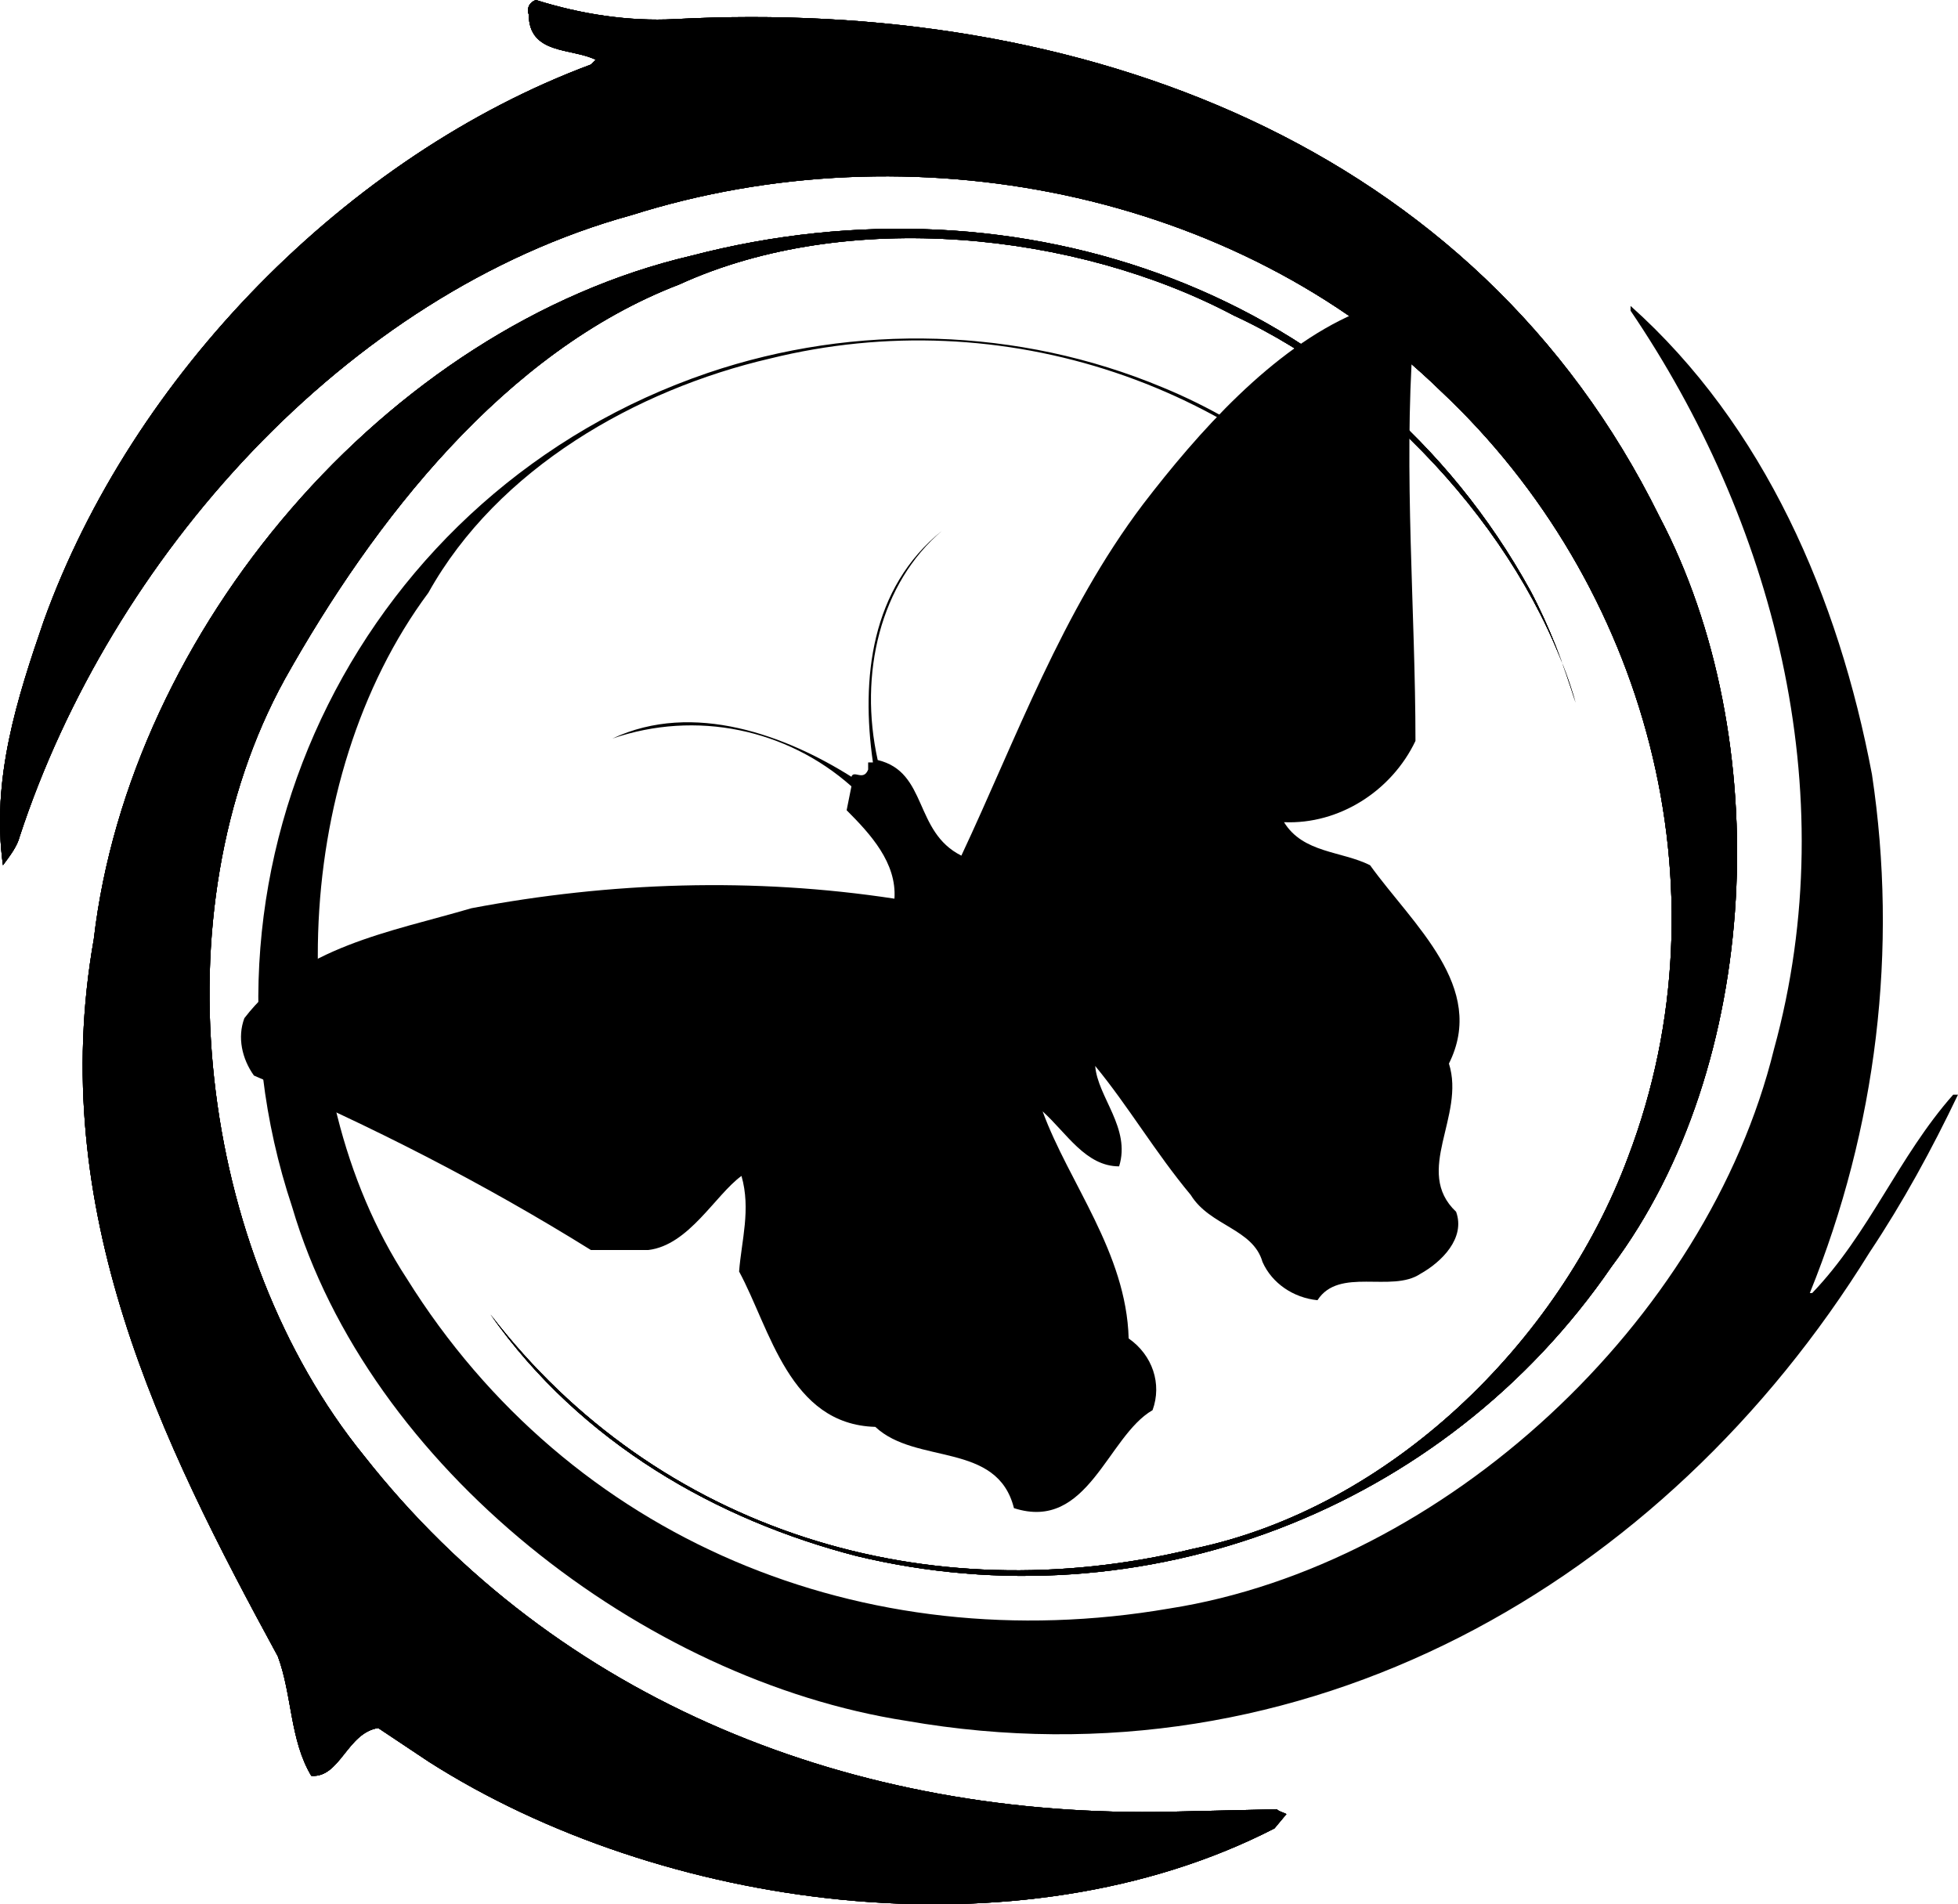 <?xml version="1.0" encoding="utf-8"?>
<!-- Generator: Adobe Illustrator 24.0.0, SVG Export Plug-In . SVG Version: 6.00 Build 0)  -->
<svg version="1.1" id="Layer_1" xmlns="http://www.w3.org/2000/svg" xmlns:xlink="http://www.w3.org/1999/xlink" x="0px" y="0px"
	 viewBox="0 0 81.924 79.676" style="enable-background:new 0 0 81.924 79.676;" xml:space="preserve">
<style type="text/css">
	.st0{clip-path:url(#SVGID_4_);}
	.st1{clip-path:url(#SVGID_6_);}
</style>
<title>blayney2018-logo-white</title>
<polyline points="57.024,39.8 57.324,40.2 57.024,39.8 "/>
<polyline points="18.024,69.3 18.224,69.6 18.024,69.3 "/>
<polyline points="18.524,69.9 18.324,69.7 18.424,69.9 18.524,69.9 "/>
<path d="M28.224,0.8c17-0.9,33.5,5.2,41.2,20.8c4.9,9.3,4.3,23-2,31.4c-7,10.2-19.6,15-31.6,12.1c-5.8-1.5-11.5-4.7-15.3-10.1
	c7,9.1,18.3,12.5,29.4,9.8c8.2-1.7,15.3-8.6,18.2-16.4c4.3-11.3,0.7-24-7.8-32c-8.6-8.4-22.2-11.1-33.9-7.4
	c-12,3.3-21.8,14.4-25.6,26c-0.1,0.4-0.4,0.8-0.7,1.2c-0.5-3.6,0.6-7,1.7-10.2c3.7-10.3,12.7-19.5,22.9-23.3l0.2-0.2
	c-1-0.5-2.8-0.2-2.8-1.9c-0.1-0.2,0-0.5,0.3-0.6C24.324,0.6,26.324,0.9,28.224,0.8"/>
<path d="M28.224,0.8c17-0.9,33.5,5.2,41.2,20.8c4.9,9.3,4.3,23-2,31.4c-7,10.2-19.6,15-31.6,12.1c-5.8-1.5-11.5-4.7-15.3-10.1
	c7,9.1,18.3,12.5,29.4,9.8c8.2-1.7,15.3-8.6,18.2-16.4c4.3-11.3,0.7-24-7.8-32c-8.6-8.4-22.2-11.1-33.9-7.4
	c-12,3.3-21.8,14.4-25.6,26c-0.1,0.4-0.4,0.8-0.7,1.2c-0.5-3.6,0.6-7,1.7-10.2c3.7-10.3,12.7-19.5,22.9-23.3l0.2-0.2
	c-1-0.5-2.8-0.2-2.8-1.9c-0.1-0.2,0-0.5,0.3-0.6C24.324,0.6,26.324,0.9,28.224,0.8"/>
<g>
	<g>
		<path id="SVGID_1_" d="M28.224,0.8c17-0.9,33.5,5.2,41.2,20.8c4.9,9.3,4.3,23-2,31.4c-7,10.2-19.6,15-31.6,12.1
			c-5.8-1.5-11.5-4.7-15.3-10.1c7,9.1,18.3,12.5,29.4,9.8c8.2-1.7,15.3-8.6,18.2-16.4c4.3-11.3,0.7-24-7.8-32
			c-8.6-8.4-22.2-11.1-33.9-7.4c-12,3.3-21.8,14.4-25.6,26c-0.1,0.4-0.4,0.8-0.7,1.2c-0.5-3.6,0.6-7,1.7-10.2
			c3.7-10.3,12.7-19.5,22.9-23.3l0.2-0.2c-1-0.5-2.8-0.2-2.8-1.9c-0.1-0.2,0-0.5,0.3-0.6C24.324,0.6,26.324,0.9,28.224,0.8"/>
	</g>
	<g>
		<defs>
			<path id="SVGID_2_" d="M28.224,0.8c17-0.9,33.5,5.2,41.2,20.8c4.9,9.3,4.3,23-2,31.4c-7,10.2-19.6,15-31.6,12.1
				c-5.8-1.5-11.5-4.7-15.3-10.1c7,9.1,18.3,12.5,29.4,9.8c8.2-1.7,15.3-8.6,18.2-16.4c4.3-11.3,0.7-24-7.8-32
				c-8.6-8.4-22.2-11.1-33.9-7.4c-12,3.3-21.8,14.4-25.6,26c-0.1,0.4-0.4,0.8-0.7,1.2c-0.5-3.6,0.6-7,1.7-10.2
				c3.7-10.3,12.7-19.5,22.9-23.3l0.2-0.2c-1-0.5-2.8-0.2-2.8-1.9c-0.1-0.2,0-0.5,0.3-0.6C24.324,0.6,26.324,0.9,28.224,0.8"/>
		</defs>
		<clipPath id="SVGID_4_">
			<use xlink:href="#SVGID_2_"  style="overflow:visible;"/>
		</clipPath>
		<g class="st0">
			<rect x="0.024" width="72.7" height="66"/>
		</g>
	</g>
</g>
<path d="M64.024,24.7c0.8,1.5,1.4,3.1,1.9,4.7c-1.9-6.6-7.8-13.2-14.3-16.2c-6.6-3.5-16.2-4.5-23.2-1.3c-7.3,2.8-12.8,9.9-16.5,16.5
	c-5.4,9.8-3.6,24,3.3,32.5c8.1,10.3,20.5,15.2,33.8,14.9l4.4-0.1c0.1,0.1,0.2,0.1,0.4,0.2l-0.5,0.6c-10.7,5.5-25.7,3.4-35.4-2.8
	l-2.1-1.4c-1.3,0.2-1.6,2.1-2.8,2c-0.9-1.5-0.8-3.4-1.4-5c-4.9-9-9.7-18.7-7.7-30c1.5-12.9,12.2-25.6,25-28.6
	C42.724,7.1,57.124,12.2,64.024,24.7"/>
<path d="M64.024,24.7c0.8,1.5,1.4,3.1,1.9,4.7c-1.9-6.6-7.8-13.2-14.3-16.2c-6.6-3.5-16.2-4.5-23.2-1.3c-7.3,2.8-12.8,9.9-16.5,16.5
	c-5.4,9.8-3.6,24,3.3,32.5c8.1,10.3,20.5,15.2,33.8,14.9l4.4-0.1c0.1,0.1,0.2,0.1,0.4,0.2l-0.5,0.6c-10.7,5.5-25.7,3.4-35.4-2.8
	l-2.1-1.4c-1.3,0.2-1.6,2.1-2.8,2c-0.9-1.5-0.8-3.4-1.4-5c-4.9-9-9.7-18.7-7.7-30c1.5-12.9,12.2-25.6,25-28.6
	C42.724,7.1,57.124,12.2,64.024,24.7"/>
<g>
	<g>
		<path id="SVGID_3_" d="M64.024,24.7c0.8,1.5,1.4,3.1,1.9,4.7c-1.9-6.6-7.8-13.2-14.3-16.2c-6.6-3.5-16.2-4.5-23.2-1.3
			c-7.3,2.8-12.8,9.9-16.5,16.5c-5.4,9.8-3.6,24,3.3,32.5c8.1,10.3,20.5,15.2,33.8,14.9l4.4-0.1c0.1,0.1,0.2,0.1,0.4,0.2l-0.5,0.6
			c-10.7,5.5-25.7,3.4-35.4-2.8l-2.1-1.4c-1.3,0.2-1.6,2.1-2.8,2c-0.9-1.5-0.8-3.4-1.4-5c-4.9-9-9.7-18.7-7.7-30
			c1.5-12.9,12.2-25.6,25-28.6C42.724,7.1,57.124,12.2,64.024,24.7"/>
	</g>
	<g>
		<defs>
			<path id="SVGID_5_" d="M64.024,24.7c0.8,1.5,1.4,3.1,1.9,4.7c-1.9-6.6-7.8-13.2-14.3-16.2c-6.6-3.5-16.2-4.5-23.2-1.3
				c-7.3,2.8-12.8,9.9-16.5,16.5c-5.4,9.8-3.6,24,3.3,32.5c8.1,10.3,20.5,15.2,33.8,14.9l4.4-0.1c0.1,0.1,0.2,0.1,0.4,0.2l-0.5,0.6
				c-10.7,5.5-25.7,3.4-35.4-2.8l-2.1-1.4c-1.3,0.2-1.6,2.1-2.8,2c-0.9-1.5-0.8-3.4-1.4-5c-4.9-9-9.7-18.7-7.7-30
				c1.5-12.9,12.2-25.6,25-28.6C42.724,7.1,57.124,12.2,64.024,24.7"/>
		</defs>
		<clipPath id="SVGID_6_">
			<use xlink:href="#SVGID_5_"  style="overflow:visible;"/>
		</clipPath>
		<g class="st1">
			<rect x="1.924" y="7.1" width="64.1" height="74.8"/>
		</g>
	</g>
</g>
<path d="M78.324,32.4c1.1,7.3,0.2,14.8-2.6,21.7h0.1c2.4-2.5,3.6-5.7,5.9-8.3h0.2c-1.1,2.3-2.3,4.5-3.7,6.6
	c-8.6,13.9-23.7,22.5-40.3,19.6c-11-1.7-22.5-10.6-25.7-21.5c-4.8-14.4,3-30,17.4-34.9c6.2-2.1,13-1.9,19,0.6
	c3.9,1.6,7.4,4.3,10,7.7c-6.4-7.9-16.7-11.3-26.4-8.9c-5.6,1.3-11.4,4.6-14.3,9.8c-5.8,7.8-6.2,20.6-0.9,28.7
	c6.8,10.9,19.1,16,31.9,13.8c11.5-1.8,22.5-12,25.3-23.4c3-10.9-0.1-22.2-6-30.9v-0.2C73.824,17.8,76.924,25,78.324,32.4"/>
<path d="M59.124,14.2c-0.4,5.6,0.1,11.4,0.1,16.8c-1,2.1-3.2,3.5-5.5,3.4c0.8,1.3,2.4,1.2,3.6,1.8c1.8,2.5,4.9,5.1,3.3,8.3
	c0.7,2.2-1.5,4.5,0.3,6.2c0.4,1.1-0.6,2.1-1.5,2.6c-1.2,0.8-3.4-0.3-4.3,1.1c-1-0.1-1.9-0.7-2.3-1.6c-0.4-1.4-2.2-1.5-3-2.8
	c-1.5-1.8-2.6-3.7-4-5.4c0.1,1.3,1.5,2.6,1,4.2c-1.4,0-2.2-1.4-3.2-2.3c1.1,3,3.5,5.9,3.6,9.5c1,0.7,1.4,1.9,1,3
	c-1.9,1.1-2.7,5.1-5.8,4.1c-0.7-2.8-4.1-1.8-5.8-3.4c-3.6-0.1-4.4-4.1-5.7-6.5c0.1-1.3,0.5-2.6,0.1-4c-1.1,0.8-2.2,2.9-3.9,3.1h-2.4
	c-4.5-2.8-9.2-5.2-14.1-7.3c-0.5-0.7-0.7-1.6-0.4-2.4c2.3-3,6.1-3.6,9.5-4.6c5.8-1.1,11.8-1.3,17.7-0.4c0.1-1.5-1-2.7-2-3.7l0.2-1
	c-2.7-2.4-6.5-3.2-10-2c3.4-1.6,7.3-0.1,10,1.6c0.1-0.3,0.5,0.2,0.7-0.3v-0.3h0.2c-0.5-3.5-0.1-7.3,2.9-9.7c-2.6,2.2-3.5,6-2.7,9.6
	c2.1,0.5,1.5,3,3.5,4c2.3-4.9,4.2-10.2,7.6-14.7c2.3-3,5.4-6.5,8.9-8C57.524,12.9,58.524,13.3,59.124,14.2"/>
</svg>
